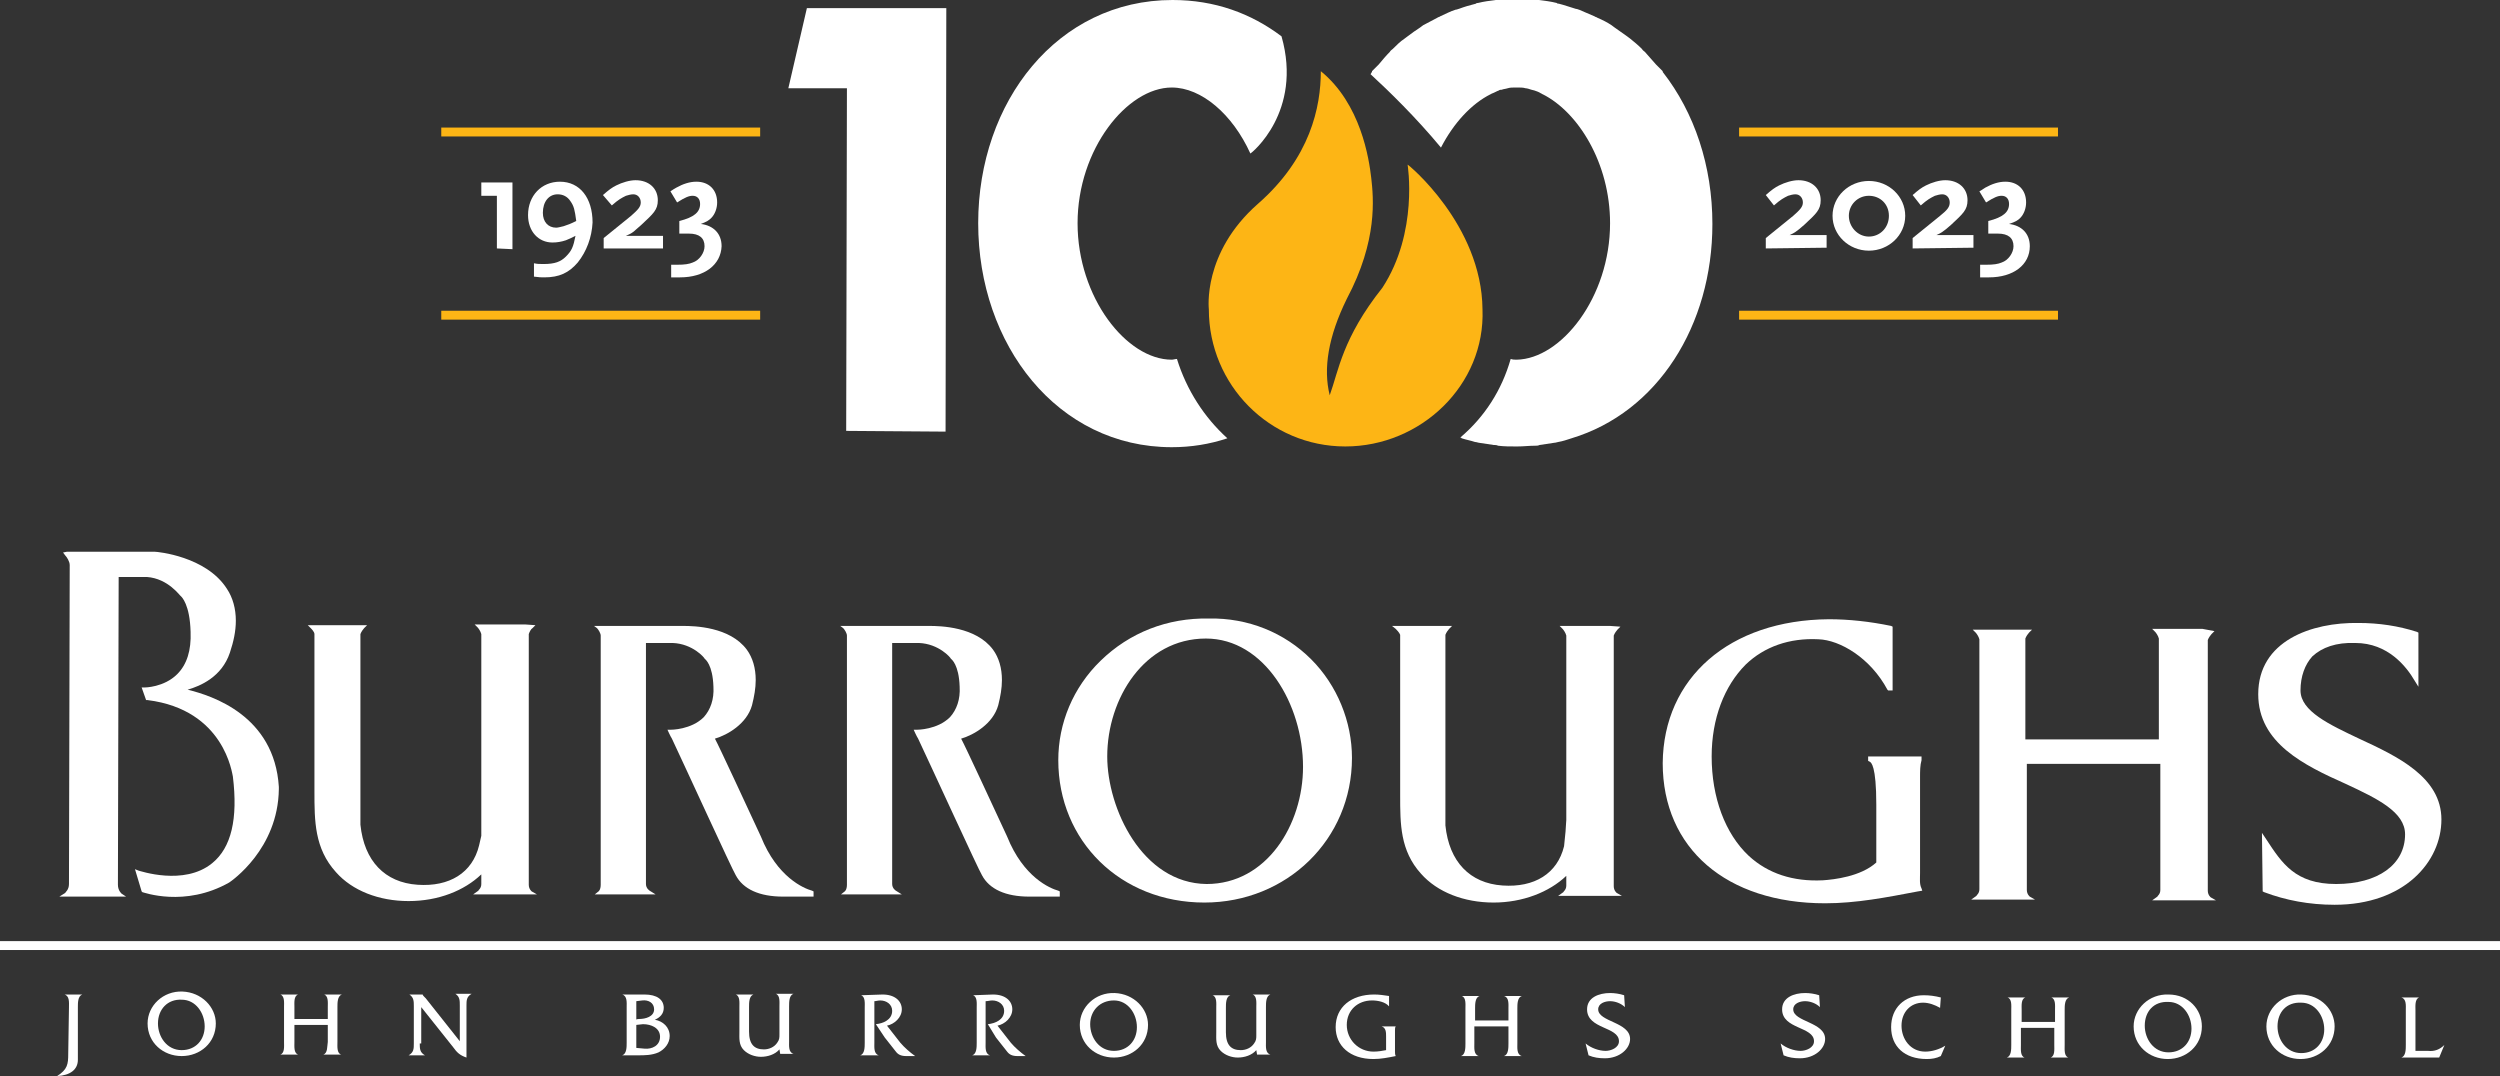 <?xml version="1.0" encoding="utf-8"?>
<!-- Generator: Adobe Illustrator 26.3.1, SVG Export Plug-In . SVG Version: 6.00 Build 0)  -->
<svg version="1.1" id="Layer_1" xmlns="http://www.w3.org/2000/svg" xmlns:xlink="http://www.w3.org/1999/xlink" x="0px" y="0px"
	 viewBox="0 0 337.1 145.1" style="enable-background:new 0 0 337.1 145.1;" xml:space="preserve">
<rect x="0" y="0" width="337.1" height="145.1" fill="#333333" stroke="none"/>
<style type="text/css">
	.st0{fill:#FFFFFF;}
	.st1{fill:#FDB515;}
</style>
<g>
	<path class="st0" d="M9.3,135.8c0-0.6,0.1-1.5-0.6-1.7v0h2.4v0c-0.6,0.2-0.6,1.1-0.6,1.7v7.1c0,1.3-1,2.1-2.8,2.2v0
		c1.4-0.9,1.5-1.6,1.5-3L9.3,135.8L9.3,135.8z"/>
	<path class="st0" d="M21.3,138c0,1.8,1.2,3.6,3.2,3.6c1.9,0,3.1-1.4,3.1-3.2c0-1.8-1.2-3.6-3.1-3.6C22.6,134.7,21.3,136.1,21.3,138
		 M29.1,138c0,2.6-2.1,4.4-4.6,4.4c-2.5,0-4.6-1.8-4.6-4.4c0-2.4,2.1-4.4,4.7-4.3C27.2,133.8,29.1,135.8,29.1,138"/>
	<path class="st0" d="M39.7,138.2v2.3c0,0.6-0.1,1.5,0.5,1.7v0h-2.4v0c0.6-0.2,0.5-1.1,0.5-1.7v-4.7c0-0.6,0.1-1.5-0.5-1.7v0h2.4v0
		c-0.6,0.2-0.5,1.1-0.5,1.7v1.6h4.5v-1.6c0-0.6,0.1-1.5-0.5-1.7v0h2.4v0c-0.6,0.2-0.6,1.1-0.6,1.7v4.7c0,0.6-0.1,1.5,0.5,1.7v0h-2.4
		v0c0.6-0.2,0.5-1.1,0.6-1.7v-2.3L39.7,138.2L39.7,138.2z"/>
	<path class="st0" d="M56.6,140.7c0,0.7,0,1.2,0.7,1.6v0h-2.2v0c0.7-0.4,0.7-0.9,0.7-1.6v-5c0-0.7,0-1.2-0.6-1.6v0h1.8v0
		c0,0.1,0.1,0.2,0.2,0.3l0.2,0.2l4.6,5.8v-4.8c0-0.7,0-1.2-0.6-1.6v0h2.2v0c-0.7,0.4-0.7,0.9-0.7,1.6v7c-0.9-0.3-1.3-0.7-1.8-1.4
		l-4.3-5.4V140.7L56.6,140.7z"/>
	<path class="st0" d="M86.9,141.4c1,0.1,2.1-0.4,2.1-1.6c0-1.2-1.2-1.7-2.3-1.7l-0.9,0.1v3.1L86.9,141.4L86.9,141.4z M86.2,137.4
		c0.8,0,2-0.3,2-1.3c0-0.9-0.8-1.3-1.6-1.2l-0.8,0.1v2.5C85.8,137.4,86.2,137.4,86.2,137.4z M84.5,135.8c0-0.6,0.1-1.5-0.6-1.7v0h3
		c1.7,0,2.6,0.7,2.6,1.8c0,0.8-0.5,1.3-1.2,1.6c1.1,0.2,2,1,2,2.2c0,1-0.7,1.8-1.5,2.2c-0.9,0.4-1.9,0.4-2.8,0.4h-2.1v0
		c0.6-0.2,0.6-1.1,0.6-1.7L84.5,135.8L84.5,135.8z"/>
	<path class="st0" d="M105.1,141.5c-0.6,0.7-1.6,1-2.5,1c-0.8,0-1.7-0.3-2.3-0.9c-0.7-0.7-0.6-1.6-0.6-2.5v-3.3
		c0-0.6,0.1-1.5-0.5-1.7v0h2.4v0c-0.6,0.2-0.6,1.1-0.6,1.7v3.3c0,1.7,0.7,2.4,2,2.4c0.7,0,1.4-0.3,1.8-0.9c0.3-0.4,0.3-0.7,0.3-1.1
		v-3.8c0-0.6,0.1-1.5-0.5-1.7v0h2.4v0c-0.6,0.2-0.6,1.1-0.6,1.7v4.7c0,0.6-0.1,1.5,0.6,1.7v0h-1.8L105.1,141.5L105.1,141.5z"/>
	<path class="st0" d="M119,134.1c1.7,0,2.6,0.9,2.6,2c0,1.1-1,2-2,2.2l1.8,2.3c0.5,0.6,1.3,1.3,2,1.8h-1.2c-0.7,0-1.1-0.2-1.4-0.6
		l-1.5-1.9l-1.2-1.8c1-0.1,2.2-0.6,2.2-1.8c0-0.9-0.8-1.4-1.6-1.4c-0.3,0-0.6,0.1-0.8,0.1v5.6c0,0.6-0.1,1.5,0.6,1.7v0H116v0
		c0.6-0.2,0.6-1.1,0.6-1.7v-4.7c0-0.6,0.1-1.5-0.5-1.7v0L119,134.1L119,134.1z"/>
	<path class="st0" d="M133.9,134.1c1.7,0,2.6,0.9,2.6,2c0,1.1-1,2-2,2.2l1.8,2.3c0.5,0.6,1.3,1.3,2,1.8h-1.1c-0.7,0-1.1-0.2-1.4-0.6
		l-1.5-1.9l-1.1-1.8c1-0.1,2.2-0.6,2.2-1.8c0-0.9-0.8-1.4-1.6-1.4c-0.3,0-0.6,0.1-0.9,0.1v5.6c0,0.6-0.1,1.5,0.6,1.7v0h-2.4v0
		c0.6-0.2,0.6-1.1,0.6-1.7v-4.7c0-0.6,0.1-1.5-0.5-1.7v0L133.9,134.1L133.9,134.1z"/>
	<path class="st0" d="M147,138.1c0,1.8,1.2,3.6,3.2,3.6c1.9,0,3.1-1.4,3.1-3.2c0-1.8-1.2-3.6-3.1-3.6
		C148.3,134.9,147,136.3,147,138.1 M154.8,138.2c0,2.6-2.1,4.4-4.6,4.4c-2.5,0-4.6-1.8-4.6-4.4c0-2.4,2.1-4.4,4.7-4.3
		C152.9,134,154.8,136,154.8,138.2"/>
	<path class="st0" d="M169.4,141.6c-0.6,0.7-1.6,1-2.5,1c-0.8,0-1.7-0.3-2.3-0.9c-0.7-0.7-0.6-1.6-0.6-2.5v-3.3
		c0-0.6,0.1-1.5-0.5-1.7v0h2.4v0c-0.6,0.2-0.6,1.1-0.6,1.7v3.3c0,1.7,0.7,2.4,2,2.4c0.7,0,1.4-0.3,1.8-0.9c0.3-0.4,0.3-0.7,0.3-1.1
		v-3.8c0-0.6,0.1-1.5-0.5-1.7v0h2.4v0c-0.6,0.2-0.6,1.1-0.6,1.7v4.7c0,0.6-0.1,1.5,0.6,1.7v0h-1.8L169.4,141.6L169.4,141.6z"/>
	<path class="st0" d="M187.3,135.7L187.3,135.7c-0.5-0.6-1.5-0.8-2.3-0.8c-1.9,0-3.4,1.3-3.4,3.3c0,2,1.6,3.6,3.6,3.6
		c0.6,0,1.2-0.1,1.7-0.2v-1.8c0-0.6,0-1.2-0.6-1.4v0h1.9v0c-0.1,0.1-0.1,0.4-0.1,0.5v2.9c0,0.2,0,0.4,0.1,0.6c-1,0.2-2,0.4-3,0.4
		c-3.2,0-5.1-1.8-5.1-4.3c0-2.7,2.1-4.4,5.2-4.4c0.7,0,1.3,0.1,2,0.2L187.3,135.7L187.3,135.7z"/>
	<path class="st0" d="M198.8,138.4v2.3c0,0.6-0.1,1.5,0.6,1.7v0H197v0c0.6-0.2,0.6-1.1,0.6-1.7V136c0-0.6,0.1-1.5-0.5-1.7v0h2.4v0
		c-0.6,0.2-0.6,1.1-0.6,1.7v1.6h4.5V136c0-0.6,0.1-1.5-0.6-1.7v0h2.4v0c-0.6,0.2-0.6,1.1-0.6,1.7v4.7c0,0.6-0.1,1.5,0.6,1.7v0h-2.4
		v0c0.6-0.2,0.6-1.1,0.6-1.7v-2.3H198.8z"/>
	<path class="st0" d="M219.1,135.8c-0.5-0.5-1.3-0.8-2-0.8c-0.7,0-1.6,0.3-1.6,1.1c0,1.7,4.3,1.7,4.3,4c0,1.3-1.4,2.6-3.4,2.6
		c-0.8,0-1.5-0.1-2.2-0.4l-0.4-1.6c0.7,0.6,1.8,1,2.7,1c0.7,0,1.8-0.4,1.8-1.3c0-2-4.3-1.6-4.3-4.3c0-1.6,1.6-2.2,3.1-2.2
		c0.6,0,1.3,0.1,1.9,0.3L219.1,135.8L219.1,135.8z"/>
	<path class="st0" d="M245.4,135.8c-0.5-0.5-1.3-0.8-2-0.8s-1.6,0.3-1.6,1.1c0,1.7,4.3,1.7,4.3,4c0,1.3-1.4,2.6-3.4,2.6
		c-0.8,0-1.5-0.1-2.2-0.4l-0.4-1.6c0.7,0.6,1.8,1,2.7,1c0.7,0,1.8-0.4,1.8-1.3c0-2-4.3-1.6-4.3-4.3c0-1.6,1.6-2.2,3.1-2.2
		c0.6,0,1.3,0.1,1.9,0.3L245.4,135.8L245.4,135.8z"/>
	<path class="st0" d="M261.6,135.9c-0.7-0.4-1.5-0.7-2.3-0.7c-1.7,0-2.9,1.3-2.9,3.1c0,1.8,1.2,3.5,3.2,3.5c0.9,0,1.9-0.3,2.7-0.8h0
		l-0.6,1.4c-0.6,0.3-1.2,0.4-1.9,0.4c-3,0-4.8-1.7-4.8-4.3c0-2.6,1.8-4.3,4.4-4.3c0.8,0,1.5,0.1,2.3,0.3L261.6,135.9L261.6,135.9z"
		/>
	<path class="st0" d="M272.5,138.6v2.3c0,0.6-0.1,1.5,0.5,1.7v0h-2.4v0c0.6-0.2,0.6-1.1,0.6-1.7v-4.7c0-0.6,0.1-1.5-0.5-1.7v0h2.4v0
		c-0.6,0.2-0.5,1.1-0.5,1.7v1.6h4.5v-1.6c0-0.6,0.1-1.5-0.5-1.7v0h2.4v0c-0.6,0.2-0.6,1.1-0.6,1.7v4.7c0,0.6-0.1,1.5,0.5,1.7v0h-2.4
		v0c0.6-0.2,0.5-1.1,0.5-1.7v-2.3H272.5L272.5,138.6z"/>
	<path class="st0" d="M289.2,138.3c0,1.8,1.2,3.6,3.2,3.6c1.9,0,3.1-1.4,3.1-3.2c0-1.8-1.2-3.6-3.1-3.6
		C290.4,135,289.2,136.4,289.2,138.3 M296.9,138.4c0,2.6-2.1,4.4-4.6,4.4c-2.5,0-4.6-1.8-4.6-4.4c0-2.4,2.1-4.4,4.7-4.3
		C295.1,134.1,296.9,136.1,296.9,138.4"/>
	<path class="st0" d="M307.1,138.4c0,1.8,1.2,3.6,3.2,3.6c1.9,0,3.1-1.4,3.1-3.2c0-1.8-1.2-3.6-3.1-3.6
		C308.3,135.1,307.1,136.5,307.1,138.4 M314.8,138.4c0,2.6-2.1,4.4-4.6,4.4c-2.5,0-4.6-1.8-4.6-4.4c0-2.4,2.1-4.4,4.7-4.3
		C313,134.2,314.8,136.2,314.8,138.4"/>
	<path class="st0" d="M327.4,141.7c0.9,0.1,1.6-0.2,2.2-0.8h0l-0.7,1.7h-5.1v0c0.6-0.2,0.6-1.1,0.6-1.7v-4.7c0-0.6,0.1-1.5-0.6-1.7
		v0h2.4v0c-0.6,0.2-0.5,1.2-0.5,1.7v5.5L327.4,141.7L327.4,141.7z"/>
	<path class="st0" d="M149.3,102c0-7.8,5-15.9,13.3-15.9c7.9,0,13.1,8.9,13.1,17.3c0,7.8-4.9,15.8-13,15.8
		C154,119.1,149.3,109,149.3,102 M148.4,89.1c-3.7,3.6-5.7,8.4-5.7,13.4c0,10.9,8.4,19.2,19.7,19.2c11.1,0,19.9-8.5,19.9-19.5
		c0-4.9-2-9.8-5.5-13.3c-3.6-3.6-8.5-5.6-13.8-5.5C157.4,83.3,152.3,85.3,148.4,89.1"/>
	<path class="st0" d="M224.2,102.9c0,11.5,8.6,18.9,21.9,18.9c4.2,0,8.3-0.8,12.5-1.6l0.6-0.1l-0.1-0.3c-0.3-0.6-0.2-1.3-0.2-2.1
		v-0.3l0-12.6c0-0.8,0-1.6,0.2-2.3l0-0.3v-0.2h-7.2v0.6l0.2,0.1c0.2,0.1,0.9,0.5,0.9,5.8v7.8c-2.1,1.9-5.7,2.3-7.2,2.4
		c-4,0.2-7.4-0.9-10-3.3c-3.2-3-5-7.9-5-13.4c0-5.1,1.7-9.5,4.6-12.4c2.5-2.4,5.9-3.6,9.8-3.4c2.9,0.1,7,2.5,9.3,6.8l0.1,0.1h0.6
		v-8.6l-0.2-0.1c-2.9-0.6-5.7-0.9-8.4-0.9C233.2,83.6,224.3,91.4,224.2,102.9"/>
	<path class="st0" d="M70.8,84.2H64l0.4,0.4c0.1,0.1,0.4,0.5,0.5,0.9v1l0,26.2l-0.3,1.3c-0.9,3.7-4,5.6-8.3,5.3
		c-4.4-0.3-7.2-3.2-7.7-8.1V85.5c0.1-0.3,0.4-0.7,0.5-0.8l0.4-0.4h-8l0.4,0.4c0.1,0.1,0.5,0.5,0.5,0.8v1l0,20.2c0,4,0,7.7,2.9,10.9
		c2.2,2.5,5.8,3.9,9.8,3.9c4,0,7.5-1.4,9.8-3.6c0,0.5,0,1.3,0,1.3c0,0.6-0.4,0.8-0.4,0.9l-0.7,0.5h8.6l-0.7-0.4c0,0-0.4-0.3-0.4-0.9
		l0-33.8c0.1-0.3,0.3-0.7,0.5-0.8l0.4-0.4L70.8,84.2L70.8,84.2z"/>
	<path class="st0" d="M80.5,84.7c0.2,0.2,0.5,0.7,0.5,1c0,0.5,0,28.1,0,33.6c0,0.7-0.3,0.9-0.3,0.9l-0.5,0.4h8.2l-0.8-0.5
		c0,0-0.5-0.3-0.5-0.9l0-32.5c0.4,0,3.6,0,3.6,0c2.7,0.1,4.3,2,4.3,2.1c0.1,0.1,1.1,0.8,1.2,3.8c0.1,1.7-0.4,3.1-1.3,4.1
		c-1.7,1.7-4.4,1.7-4.5,1.7h-0.4c0,0,0.4,0.9,0.6,1.2c1.7,3.6,8.2,17.8,8.6,18.4c1,1.9,3.2,2.9,6.4,2.9h4.1v-0.7l-0.2-0.1
		c-1.1-0.3-4.7-1.8-6.9-7.3c-2-4.3-5.6-12.1-6.2-13.2c1.7-0.5,4.3-2,5-4.5c0.3-1.2,0.5-2.3,0.5-3.4c0-1.6-0.4-3-1.2-4.1
		c-2.3-3.1-7.1-3.2-8.6-3.2h-0.2l-11.8,0L80.5,84.7L80.5,84.7z"/>
	<path class="st0" d="M113.7,84.7c0.2,0.2,0.5,0.7,0.5,1c0,0.5,0,28.1,0,33.6c0,0.7-0.3,0.9-0.3,0.9l-0.5,0.4h8.2l-0.8-0.5
		c0,0-0.5-0.3-0.5-0.9l0-32.5c0.4,0,3.6,0,3.6,0c2.7,0.1,4.3,2,4.3,2.1c0.1,0.1,1.1,0.8,1.2,3.8c0.1,1.7-0.4,3.1-1.3,4.1
		c-1.7,1.7-4.4,1.7-4.5,1.7h-0.4c0,0,0.4,0.9,0.6,1.2c1.7,3.6,8.2,17.8,8.6,18.4c1,1.9,3.2,2.9,6.4,2.9h4.1v-0.7l-0.2-0.1
		c-1.1-0.3-4.7-1.8-6.9-7.3c-2-4.3-5.6-12.1-6.2-13.2c1.7-0.5,4.3-2,5-4.5c0.3-1.2,0.5-2.3,0.5-3.4c0-1.6-0.4-3-1.2-4.1
		c-2.3-3.1-7.1-3.2-8.6-3.2h-0.2l-11.8,0L113.7,84.7L113.7,84.7z"/>
	<path class="st0" d="M217.1,84.4h-6.8l0.4,0.4c0.1,0.1,0.4,0.5,0.5,0.9v1l0,23.9c0-0.1-0.1,1.5-0.1,1.5l-0.2,2
		c-0.9,3.7-4,5.6-8.3,5.3c-4.4-0.3-7.2-3.2-7.7-8.1l0-25.7c0.1-0.3,0.4-0.7,0.5-0.8l0.4-0.4h-8.1l0.5,0.4c0.1,0.1,0.5,0.5,0.6,0.8v1
		l0,20.7c0,3.8,0,7.4,2.8,10.5c2.2,2.5,5.8,3.9,9.8,3.9c3.9,0,7.5-1.4,9.8-3.6c0,0.5,0,1.3,0,1.3c0,0.6-0.4,0.8-0.4,0.9l-0.7,0.5
		h8.6l-0.7-0.4c0,0-0.4-0.3-0.4-0.9l0-33.8c0.1-0.3,0.4-0.7,0.5-0.8l0.4-0.4L217.1,84.4L217.1,84.4z"/>
	<path class="st0" d="M297,84.8h-6.8l0.4,0.4c0.1,0.1,0.4,0.5,0.5,0.9v1l0,12.6l-18,0l0-13.6c0.1-0.3,0.4-0.7,0.5-0.8l0.4-0.4h-8
		l0.4,0.4c0.1,0.1,0.4,0.5,0.5,0.9v1l0,32.7c0,0.6-0.4,0.8-0.4,0.9l-0.7,0.5h8.6l-0.7-0.4c0,0-0.4-0.3-0.4-0.9l0-17l18,0l0,17
		c0,0.6-0.4,0.8-0.4,0.9l-0.7,0.5h8.6l-0.7-0.4c0,0-0.4-0.3-0.4-0.9l0-33.8c0.1-0.3,0.4-0.7,0.5-0.8l0.4-0.4L297,84.8L297,84.8z"/>
	<path class="st0" d="M8.5,74.5l0.3,0.4c0.2,0.2,0.6,0.8,0.6,1.3c0,0.6-0.1,41.9-0.1,43c0,0.8-0.5,1.1-0.5,1.2l-0.8,0.5H17l-0.6-0.4
		c0,0-0.5-0.4-0.5-1.2c0,0,0.1-41,0.1-41.5c0.4,0,3.8,0,3.8,0c2.9,0.2,4.5,2.6,4.6,2.6c0.1,0.1,1.2,1.1,1.3,4.8
		c0.1,2.5-0.5,4.4-1.8,5.7c-1.8,1.8-4.4,1.8-4.4,1.8h-0.4l0.6,1.7l0.2,0c10.4,1.3,11.4,10,11.5,10.3c0.7,5.7-0.2,9.6-2.8,11.7
		c-3.8,3.1-9.8,1-9.9,1l-0.5-0.2l0.9,3l0.1,0.1c0.1,0,5.7,2.1,11.7-1.3c0.3-0.2,6.6-4.5,6.7-12.6c0-0.1,0-0.2,0-0.3
		C37,96.5,28.6,93.8,25.3,93c1.7-0.5,4.6-1.7,5.7-5c0.5-1.5,0.8-2.9,0.8-4.3c0-1.6-0.4-3.1-1.2-4.3c-2.8-4.4-9.4-5-9.7-5l-11.9,0
		L8.5,74.5L8.5,74.5z"/>
	<path class="st0" d="M304.5,93.6c0,6.6,6.2,9.6,11.8,12.1c4.3,2,8,3.8,8,6.8c0,4.1-3.7,6.7-9.3,6.7c-5.5,0-7.3-2.8-9.4-6l-0.6-0.9
		l0.1,7.9l0.2,0.1c2.9,1.1,6.1,1.7,9.5,1.7c9.4,0,14.4-5.8,14.4-11.5c0-5.7-5.9-8.5-11.1-10.9c-4-1.9-7.9-3.7-7.9-6.5
		c0-1.9,0.6-3.5,1.6-4.6c1.3-1.2,3.2-1.9,5.8-1.8c4.4,0,6.9,3.2,8,5.1l0.5,0.8v-7.3l-0.2-0.1c-2.5-0.8-5.1-1.2-7.9-1.2
		C311.7,83.9,304.5,86.4,304.5,93.6"/>
	<rect y="126.9" class="st0" width="337.1" height="1.2"/>
</g>
<g>
	<g>
		<g>
			<path class="st0" d="M238.1,33.5v-1.4l3.7-3c0.9-0.8,1.3-1.2,1.3-1.8s-0.4-1.1-1-1.1c-0.3,0-0.7,0.1-1,0.2
				c-0.6,0.3-1,0.5-1.9,1.3l-1.1-1.4c0.8-0.7,1.2-1,1.8-1.3c0.8-0.4,1.8-0.7,2.6-0.7c1.8,0,3,1.1,3,2.7c0,1.3-0.6,1.8-2.2,3.3
				l-0.7,0.6c-0.4,0.3-0.6,0.5-1.3,0.8h5v1.7L238.1,33.5L238.1,33.5z"/>
			<path class="st0" d="M252,33.8c-2.7,0-4.9-2.1-4.9-4.7s2.2-4.7,4.9-4.7s4.9,2.1,4.9,4.7S254.7,33.8,252,33.8z M252,26.4
				c-1.5,0-2.7,1.2-2.7,2.7s1.2,2.8,2.7,2.8s2.7-1.2,2.7-2.8S253.5,26.4,252,26.4z"/>
			<path class="st0" d="M257.9,33.5v-1.4l3.7-3c1-0.8,1.3-1.2,1.3-1.8s-0.4-1.1-1-1.1c-0.3,0-0.7,0.1-1,0.2c-0.6,0.3-1,0.5-1.9,1.3
				l-1.1-1.4c0.8-0.7,1.2-1,1.8-1.3c0.8-0.4,1.8-0.7,2.6-0.7c1.8,0,3,1.1,3,2.7c0,1.3-0.6,1.8-2.2,3.3l-0.7,0.6
				c-0.4,0.3-0.6,0.5-1.3,0.8h5v1.7L257.9,33.5L257.9,33.5z"/>
			<path class="st0" d="M268.2,37.4c-0.3,0-0.7,0-1.2,0v-1.7h0.7c1.2,0,1.7-0.1,2.2-0.3c0.9-0.3,1.6-1.3,1.6-2.2
				c0-1.1-0.7-1.7-2.1-1.7h-1.3v-1.7c2-0.5,2.8-1.2,2.8-2.3c0-0.7-0.4-1.1-1-1.1c-0.5,0-1,0.2-2.1,0.9l-0.9-1.5
				c0.4-0.2,0.6-0.4,0.8-0.5c0.9-0.5,1.8-0.8,2.7-0.8c1.7,0,2.8,1.1,2.8,2.8c0,0.8-0.3,1.6-0.8,2.1c-0.3,0.3-0.6,0.5-1.5,0.8
				c1.7,0.2,2.8,1.3,2.8,3C273.7,35.7,271.5,37.4,268.2,37.4L268.2,37.4z"/>
		</g>
		<g>
			<rect x="234.5" y="41.9" class="st1" width="43" height="1.2"/>
			<rect x="234.5" y="17.2" class="st1" width="43" height="1.2"/>
		</g>
	</g>
	<g>
		<g>
			<path class="st0" d="M67,33.5v-7.1h-2.1v-1.8h4.2v9L67,33.5L67,33.5z"/>
			<path class="st0" d="M77.9,35.4c-1.2,1.4-2.5,2-4.5,2c-0.4,0-0.7,0-1.4-0.1v-1.8c0.5,0.1,0.7,0.1,1.3,0.1c1.5,0,2.3-0.3,3-1
				c0.8-0.8,1-1.3,1.3-2.8c-0.6,0.3-0.8,0.4-1.3,0.6c-0.6,0.2-1.2,0.3-1.8,0.3c-1.9,0-3.3-1.5-3.3-3.7c0-2.6,1.8-4.5,4.3-4.5
				c2.7,0,4.4,2.2,4.4,5.5C79.8,32,79.1,33.9,77.9,35.4L77.9,35.4z M76.9,27.1c-0.4-0.6-1-0.9-1.7-0.9c-1.2,0-2,1-2,2.5
				c0,1.2,0.7,2,1.8,2c0.2,0,0.6-0.1,1-0.2c0.6-0.2,0.9-0.3,1.7-0.7C77.5,28.3,77.4,27.8,76.9,27.1L76.9,27.1z"/>
			<path class="st0" d="M81.4,33.5v-1.4l3.7-3c0.9-0.8,1.3-1.2,1.3-1.8s-0.4-1.1-1-1.1c-0.3,0-0.7,0.1-1,0.2c-0.6,0.3-1,0.5-1.9,1.3
				l-1.2-1.4c0.8-0.7,1.2-1,1.8-1.3c0.8-0.4,1.8-0.7,2.6-0.7c1.8,0,3,1.1,3,2.7c0,1.3-0.6,1.8-2.2,3.3L85.7,31
				c-0.3,0.3-0.6,0.5-1.3,0.8h5v1.7L81.4,33.5L81.4,33.5z"/>
			<path class="st0" d="M91.7,37.4c-0.3,0-0.7,0-1.2,0v-1.7h0.7c1.2,0,1.7-0.1,2.2-0.3c0.9-0.3,1.6-1.3,1.6-2.2
				c0-1.1-0.7-1.7-2.1-1.7h-1.3v-1.7c2-0.5,2.8-1.2,2.8-2.3c0-0.7-0.4-1.1-1-1.1c-0.5,0-1,0.2-2.1,0.9l-0.9-1.5
				c0.3-0.2,0.6-0.4,0.8-0.5c0.9-0.5,1.8-0.8,2.7-0.8c1.7,0,2.8,1.1,2.8,2.8c0,0.8-0.3,1.6-0.8,2.1c-0.3,0.3-0.6,0.5-1.4,0.8
				c1.7,0.2,2.8,1.3,2.8,3C97.2,35.7,95,37.4,91.7,37.4L91.7,37.4z"/>
		</g>
		<g>
			<rect x="59.5" y="41.9" class="st1" width="43" height="1.2"/>
			<rect x="59.5" y="17.2" class="st1" width="43" height="1.2"/>
		</g>
	</g>
	<path class="st1" d="M189.8,22.2c0,0,1.5,9.1-3.4,16.6c-5.4,6.8-5.9,11.2-7.1,14.5c-0.9-3.6-0.2-7.9,2.3-13
		c4.2-7.9,3.6-13.6,3.3-16.3c-0.3-2.6-1.4-10-6.8-14.4c0,4.8-1.4,11.7-8.5,17.9c-7.5,6.6-6.6,14.2-6.6,14.2
		c0,10.2,8.2,18.5,18.4,18.5c10.2,0,18.9-8.3,18.5-18.5C199.8,30.3,189.8,22.1,189.8,22.2"/>
	<path class="st0" d="M230.9,30.2c0-7.8-2.4-15-6.7-20.5c0,0,0,0,0-0.1c-0.2-0.2-0.4-0.4-0.6-0.6c-0.1-0.1-0.2-0.2-0.3-0.3
		c-0.5-0.6-1-1.1-1.5-1.7c-0.1-0.1-0.3-0.2-0.4-0.4c-0.5-0.5-1.1-1-1.6-1.4c-0.1-0.1-0.3-0.2-0.4-0.3c-0.6-0.4-1.1-0.8-1.7-1.2
		c-0.1-0.1-0.3-0.2-0.4-0.3c-0.6-0.4-1.2-0.7-1.9-1c-0.1-0.1-0.3-0.1-0.4-0.2c-0.7-0.3-1.4-0.6-2.1-0.9c-0.1,0-0.2-0.1-0.4-0.1
		c-0.7-0.2-1.5-0.5-2.3-0.7c-0.1,0-0.2,0-0.3-0.1c-0.8-0.2-1.6-0.3-2.4-0.4c-0.6-0.1-1.2-0.1-1.8-0.1c-0.4,0-0.7-0.1-1.1-0.1l0,0
		c-0.4,0-0.7,0.1-1.1,0.1c-0.6,0-1.2,0-1.8,0.1c-0.8,0.1-1.6,0.2-2.4,0.4c-0.1,0-0.2,0-0.3,0.1c-0.8,0.2-1.5,0.4-2.3,0.7
		c-0.1,0-0.2,0.1-0.4,0.1c-0.7,0.2-1.4,0.6-2.1,0.9c-0.1,0.1-0.3,0.1-0.4,0.2c-0.6,0.3-1.3,0.7-1.9,1c-0.1,0.1-0.3,0.2-0.4,0.3
		c-0.6,0.4-1.2,0.8-1.7,1.2c-0.1,0.1-0.3,0.2-0.4,0.3c-0.6,0.4-1.1,0.9-1.6,1.4c-0.1,0.1-0.3,0.2-0.4,0.4c-0.5,0.5-1,1.1-1.5,1.7
		c-0.1,0.1-0.2,0.2-0.3,0.3c-0.2,0.2-0.4,0.4-0.6,0.6c0,0,0,0,0,0.1c-0.1,0.1-0.1,0.2-0.2,0.3c2.5,2.3,6.1,5.8,9.5,9.9
		c1.7-3.3,4.1-5.9,6.7-7.2c0.1,0,0.1-0.1,0.2-0.1c0.3-0.1,0.6-0.3,0.9-0.4c0.1-0.1,0.3-0.1,0.4-0.1c0.2-0.1,0.5-0.1,0.8-0.2
		c0.3-0.1,0.7-0.1,1-0.1c0.1,0,0.1,0,0.2,0s0.1,0,0.2,0c0.3,0,0.7,0,1,0.1c0.2,0,0.5,0.1,0.8,0.2c0.1,0,0.3,0.1,0.4,0.1
		c0.3,0.1,0.6,0.2,0.9,0.4c0.1,0,0.1,0.1,0.2,0.1c4.8,2.4,9.1,9.3,9.1,17.4c0,10-6.6,18.3-12.6,18.4c-0.3,0-0.5,0-0.8-0.1
		c-1.2,4.2-3.5,7.8-6.8,10.6c0.1,0,0.1,0,0.2,0.1l0,0c0.6,0.2,1.2,0.3,1.8,0.5c0.2,0,0.4,0.1,0.5,0.1c0.6,0.1,1.3,0.2,2,0.3
		c0.2,0,0.4,0,0.6,0.1c0.8,0.1,1.6,0.1,2.4,0.1c0,0,0.1,0,0.1,0s0.1,0,0.1,0c0.8,0,1.6-0.1,2.4-0.1c0.2,0,0.4,0,0.6-0.1
		c0.7-0.1,1.3-0.2,2-0.3c0.2,0,0.4-0.1,0.5-0.1c0.6-0.1,1.2-0.3,1.8-0.5l0,0C223.5,55.6,230.9,43.9,230.9,30.2L230.9,30.2z"/>
	<polygon class="st0" points="106.3,11.9 114.2,11.9 114.1,58.1 127.5,58.2 127.6,1.1 108.8,1.1 	"/>
	<path class="st0" d="M172.8,4.9c-4.1-3.1-9-4.9-14.7-4.9c-15.5,0-26.2,13.7-26.2,30.1s10.7,30.2,26.1,30.2c2.6,0,5.1-0.4,7.5-1.2
		c-3.1-2.8-5.5-6.5-6.8-10.7c-0.2,0-0.5,0.1-0.7,0.1c-6.1,0-12.7-8.4-12.7-18.4c0-10,6.7-18.3,12.7-18.3c4,0,8.2,3.6,10.6,8.9
		C168.7,20.7,175.7,15.1,172.8,4.9L172.8,4.9z"/>
</g>
</svg>
